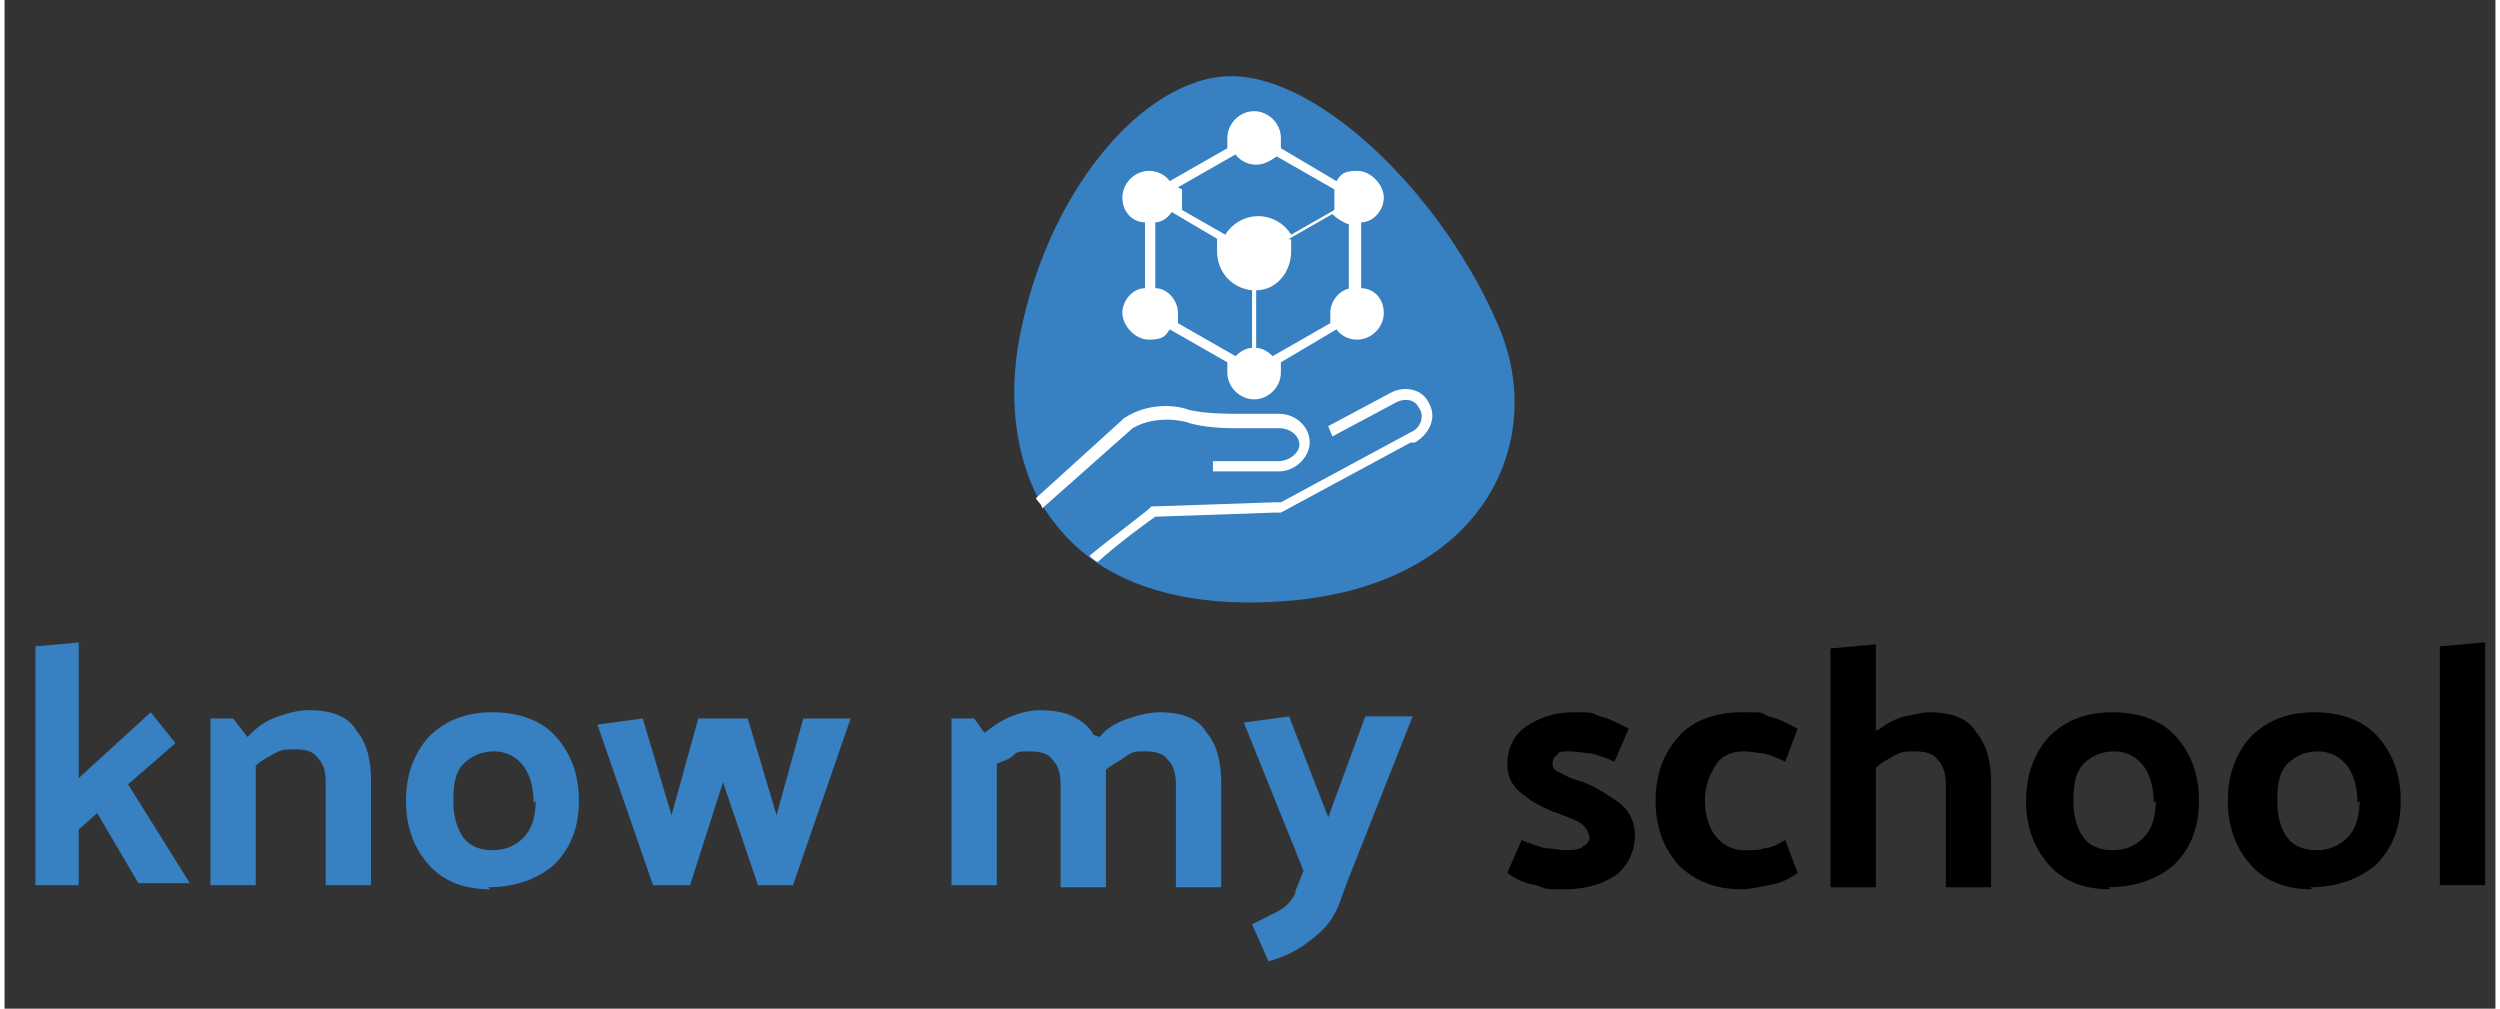 <svg xmlns="http://www.w3.org/2000/svg" id="Layer_1" version="1.1" viewBox="0.0 0.0 121.0 49.0" width="120.7" height="48.7">
  
  <rect x="0.0" y="0.0" width="121.0" height="49.0" fill="#333333" stroke="none"/>
  
  <defs>
    <style>
      .st0 {
        fill: #fff;
      }

      .st1 {
        fill: #3780c2;
      }
    </style>
  </defs>
  <g>
    <path class="st1" d="M3.6,31.2v6.6l3.5-3.2,1.2,1.5-2.3,2,3,4.8h-2.5l-2-3.4-.9.8v2.7H1.5v-11.6l2.2-.2Z" />
    <path class="st1" d="M11.9,35.7c.4-.4.8-.7,1.4-.9.6-.2,1-.3,1.5-.3,1.1,0,1.9.3,2.3,1,.5.6.7,1.4.7,2.4v5.1h-2.2v-5c0-.5-.1-.9-.4-1.2-.2-.3-.6-.4-1.1-.4s-.6,0-1,.2c-.3.2-.6.3-.9.6v5.8h-2.2v-8.1h1.1l.7.9Z" />
    <path class="st1" d="M23.6,43.2c-1.3,0-2.3-.4-3-1.2-.7-.8-1.1-1.8-1.1-3.1s.4-2.3,1.1-3.1c.8-.8,1.8-1.2,3.1-1.2s2.4.4,3.1,1.2c.7.8,1.1,1.8,1.1,3.1s-.4,2.3-1.2,3.1c-.8.7-1.9,1.1-3.2,1.1ZM25.7,39c0-.8-.2-1.4-.5-1.8-.3-.4-.8-.7-1.4-.7s-1.1.2-1.5.6c-.4.4-.5,1-.5,1.8s.2,1.4.5,1.8c.3.4.8.6,1.4.6s1.1-.2,1.5-.6c.4-.4.6-1,.6-1.8Z" />
    <path class="st1" d="M36.6,43l-1.7-5-1.6,5h-1.8l-2.7-7.8,2.2-.3,1.4,4.7,1.3-4.7h2.4l1.4,4.7,1.3-4.7h2.3l-2.8,8.1h-1.8Z" />
    <path class="st1" d="M53.2,35.8c.3-.4.8-.7,1.4-.9.6-.2,1.1-.3,1.5-.3,1.1,0,1.9.3,2.3,1,.5.6.7,1.4.7,2.4v5.1h-2.2v-5c0-.5-.1-.9-.4-1.2-.2-.3-.6-.4-1.1-.4s-.6,0-1,.3c-.3.2-.7.4-.9.6,0,.1,0,.2,0,.3,0,.1,0,.2,0,.3v5.1h-2.2v-5c0-.5-.1-.9-.4-1.2-.2-.3-.6-.4-1.1-.4s-.6,0-.8.2-.6.3-.8.4v5.9h-2.2v-8.1h1.1l.5.7c.4-.3.8-.6,1.3-.8.5-.2,1-.3,1.4-.3.6,0,1.2.1,1.6.3.4.2.8.5,1,.9Z" />
    <path class="st1" d="M62.7,43.3l.4-1-2.9-7.2,2.2-.3,1.9,4.9,1.8-4.9h2.3l-3.2,8.1-.4,1.1c-.3.7-.7,1.2-1.4,1.7-.6.5-1.3.8-2,1l-.8-1.8c.4-.2.8-.4,1.2-.6.4-.2.7-.5.9-.9Z" />
    <path d="M78.2,37c-.4-.2-.8-.3-1.1-.4-.3,0-.7-.1-1.1-.1s-.5,0-.6.2c-.2.1-.2.3-.2.4s0,.3.3.4c.2.1.5.3.9.4.7.2,1.3.6,1.9,1,.6.4.9,1,.9,1.7s-.3,1.4-.9,1.9c-.6.4-1.4.7-2.5.7s-.8,0-1.4-.2c-.6-.1-1-.3-1.4-.6l.7-1.6c.4.2.8.3,1.1.4.4,0,.7.1,1,.1s.7,0,.9-.2c.2-.1.3-.3.3-.4s-.1-.4-.3-.6c-.2-.2-.5-.3-1-.5-.6-.2-1.3-.5-1.8-.9-.6-.4-.9-.9-.9-1.6s.3-1.4.9-1.8c.6-.4,1.3-.7,2.3-.7s.8,0,1.3.2c.5.1,1,.4,1.4.6l-.7,1.6Z" />
    <path d="M84.5,36.5c-.6,0-1.1.2-1.4.7-.3.5-.5,1-.5,1.7s.2,1.3.5,1.7c.3.4.8.7,1.4.7s.7,0,1-.1c.3,0,.7-.2,1-.4l.6,1.6c-.4.3-.8.5-1.4.6-.5.1-1,.2-1.3.2-1.3,0-2.3-.4-3.1-1.2-.7-.8-1.1-1.8-1.1-3.1s.4-2.3,1.1-3.1c.7-.8,1.8-1.2,3.1-1.2s.8,0,1.3.2c.5.1,1,.4,1.4.6l-.6,1.6c-.4-.2-.7-.3-1-.4-.3,0-.6-.1-1-.1Z" />
    <path d="M91.1,35.4c.4-.3.8-.5,1.2-.6.5-.1.9-.2,1.2-.2,1.1,0,1.9.3,2.3,1,.5.6.7,1.4.7,2.4v5.1h-2.2v-5c0-.5-.1-.9-.4-1.2-.2-.3-.6-.4-1.1-.4s-.6,0-1,.2c-.3.2-.6.3-.9.6v5.8h-2.2v-11.6l2.2-.2v4.2Z" />
    <path d="M102.3,43.2c-1.3,0-2.3-.4-3-1.2-.7-.8-1.1-1.8-1.1-3.1s.4-2.3,1.1-3.1c.8-.8,1.8-1.2,3.1-1.2s2.4.4,3.1,1.2c.7.8,1.1,1.8,1.1,3.1s-.4,2.3-1.2,3.1c-.8.7-1.9,1.1-3.2,1.1ZM104.4,39c0-.8-.2-1.4-.5-1.8-.3-.4-.8-.7-1.4-.7s-1.1.2-1.5.6c-.4.4-.5,1-.5,1.8s.2,1.4.5,1.8c.3.4.8.6,1.4.6s1.1-.2,1.5-.6c.4-.4.6-1,.6-1.8Z" />
    <path d="M112.1,43.2c-1.3,0-2.3-.4-3-1.2-.7-.8-1.1-1.8-1.1-3.1s.4-2.3,1.1-3.1c.8-.8,1.8-1.2,3.1-1.2s2.4.4,3.1,1.2c.7.8,1.1,1.8,1.1,3.1s-.4,2.3-1.2,3.1c-.8.7-1.9,1.1-3.2,1.1ZM114.3,39c0-.8-.2-1.4-.5-1.8-.3-.4-.8-.7-1.4-.7s-1.1.2-1.5.6c-.4.4-.5,1-.5,1.8s.2,1.4.5,1.8c.3.4.8.6,1.4.6s1.1-.2,1.5-.6c.4-.4.6-1,.6-1.8Z" />
    <path d="M120.5,31.2v11.8h-2.2v-11.6l2.2-.2Z" />
  </g>
  <g>
    <path class="st1" d="M72.6,15.9c-2.7-6.4-8.7-12.2-13-12.2s-9.2,5.8-10.4,13.3c-.4,2.8,0,5.2,1,7.2,0,.2.2.3.3.5.6.9,1.3,1.7,2.1,2.3.1.1.3.2.4.3,2.2,1.5,5.3,2.2,9.2,1.9,9.5-.7,12.8-7.6,10.4-13.3Z" />
    <g>
      <path class="st0" d="M68.3,21.5l-6.3,3.4s0,0,0,0h-.3c0,0,0,0,0,0l-5.8.2c-.3.2-1.8,1.3-2.8,2.2-.2-.1-.3-.2-.4-.3,1.2-1,3-2.3,3-2.4,0,0,0,0,.1,0l5.9-.2h.3c0,0,6.3-3.4,6.3-3.4.5-.2.7-.8.4-1.2-.2-.4-.7-.5-1.2-.2l-3,1.6-.2-.5,3-1.6c.7-.4,1.6-.2,1.9.5.4.7,0,1.5-.7,1.9Z" />
      <path class="st0" d="M63.4,21.5c0,.7-.7,1.4-1.5,1.4h-3.2v-.5h3.2c.5,0,1-.4,1-.8s-.4-.8-1-.8h-2.3c0,0-1.4,0-2.2-.3h0s-1.4-.4-2.6.3l-4.4,3.9c0-.2-.2-.3-.3-.5l4.3-3.9h0c1.4-.9,2.9-.5,3.1-.4.7.2,2.1.2,2.1.2h2.3c.8,0,1.5.6,1.5,1.4Z" />
    </g>
    <path class="st0" d="M65.9,14v-3.2c.6,0,1.1-.6,1.1-1.2s-.6-1.3-1.3-1.3-.8.2-1,.5l-2.7-1.6c0-.2,0-.3,0-.5,0-.7-.6-1.3-1.3-1.3s-1.3.6-1.3,1.3,0,.3,0,.5l-2.8,1.6c-.2-.3-.6-.5-1-.5-.7,0-1.3.6-1.3,1.3s.5,1.2,1.1,1.2v3.2c-.6,0-1.1.6-1.1,1.2s.6,1.3,1.3,1.3.8-.2,1-.5l2.8,1.6c0,.1,0,.3,0,.5,0,.7.6,1.3,1.3,1.3s1.3-.6,1.3-1.3,0-.3,0-.5l2.7-1.6c.2.3.6.5,1,.5.7,0,1.3-.6,1.3-1.3s-.5-1.2-1.1-1.2ZM57,9.1l2.8-1.6c.2.3.6.5,1,.5s.7-.2,1-.4l2.8,1.6c0,.1,0,.3,0,.5s0,.3,0,.5l-2.1,1.2c-.3-.5-.9-.9-1.6-.9s-1.3.4-1.6.9l-2.1-1.2c0-.1,0-.3,0-.5s0-.3,0-.5ZM59.8,17.3l-2.8-1.6c0-.1,0-.3,0-.5,0-.6-.5-1.2-1.1-1.2v-3.2c.3,0,.6-.2.8-.5l2.2,1.3c0,.2,0,.4,0,.6,0,1,.7,1.8,1.7,1.9v2.8c-.3,0-.6.2-.8.4ZM65.5,14c-.6,0-1.1.6-1.1,1.2s0,.3,0,.5l-2.8,1.6c-.2-.2-.5-.4-.8-.4v-2.8c1,0,1.7-.9,1.7-1.9s0-.4-.1-.6l2.1-1.2c.2.2.5.4.8.5v3.2Z" />
  </g>
</svg>